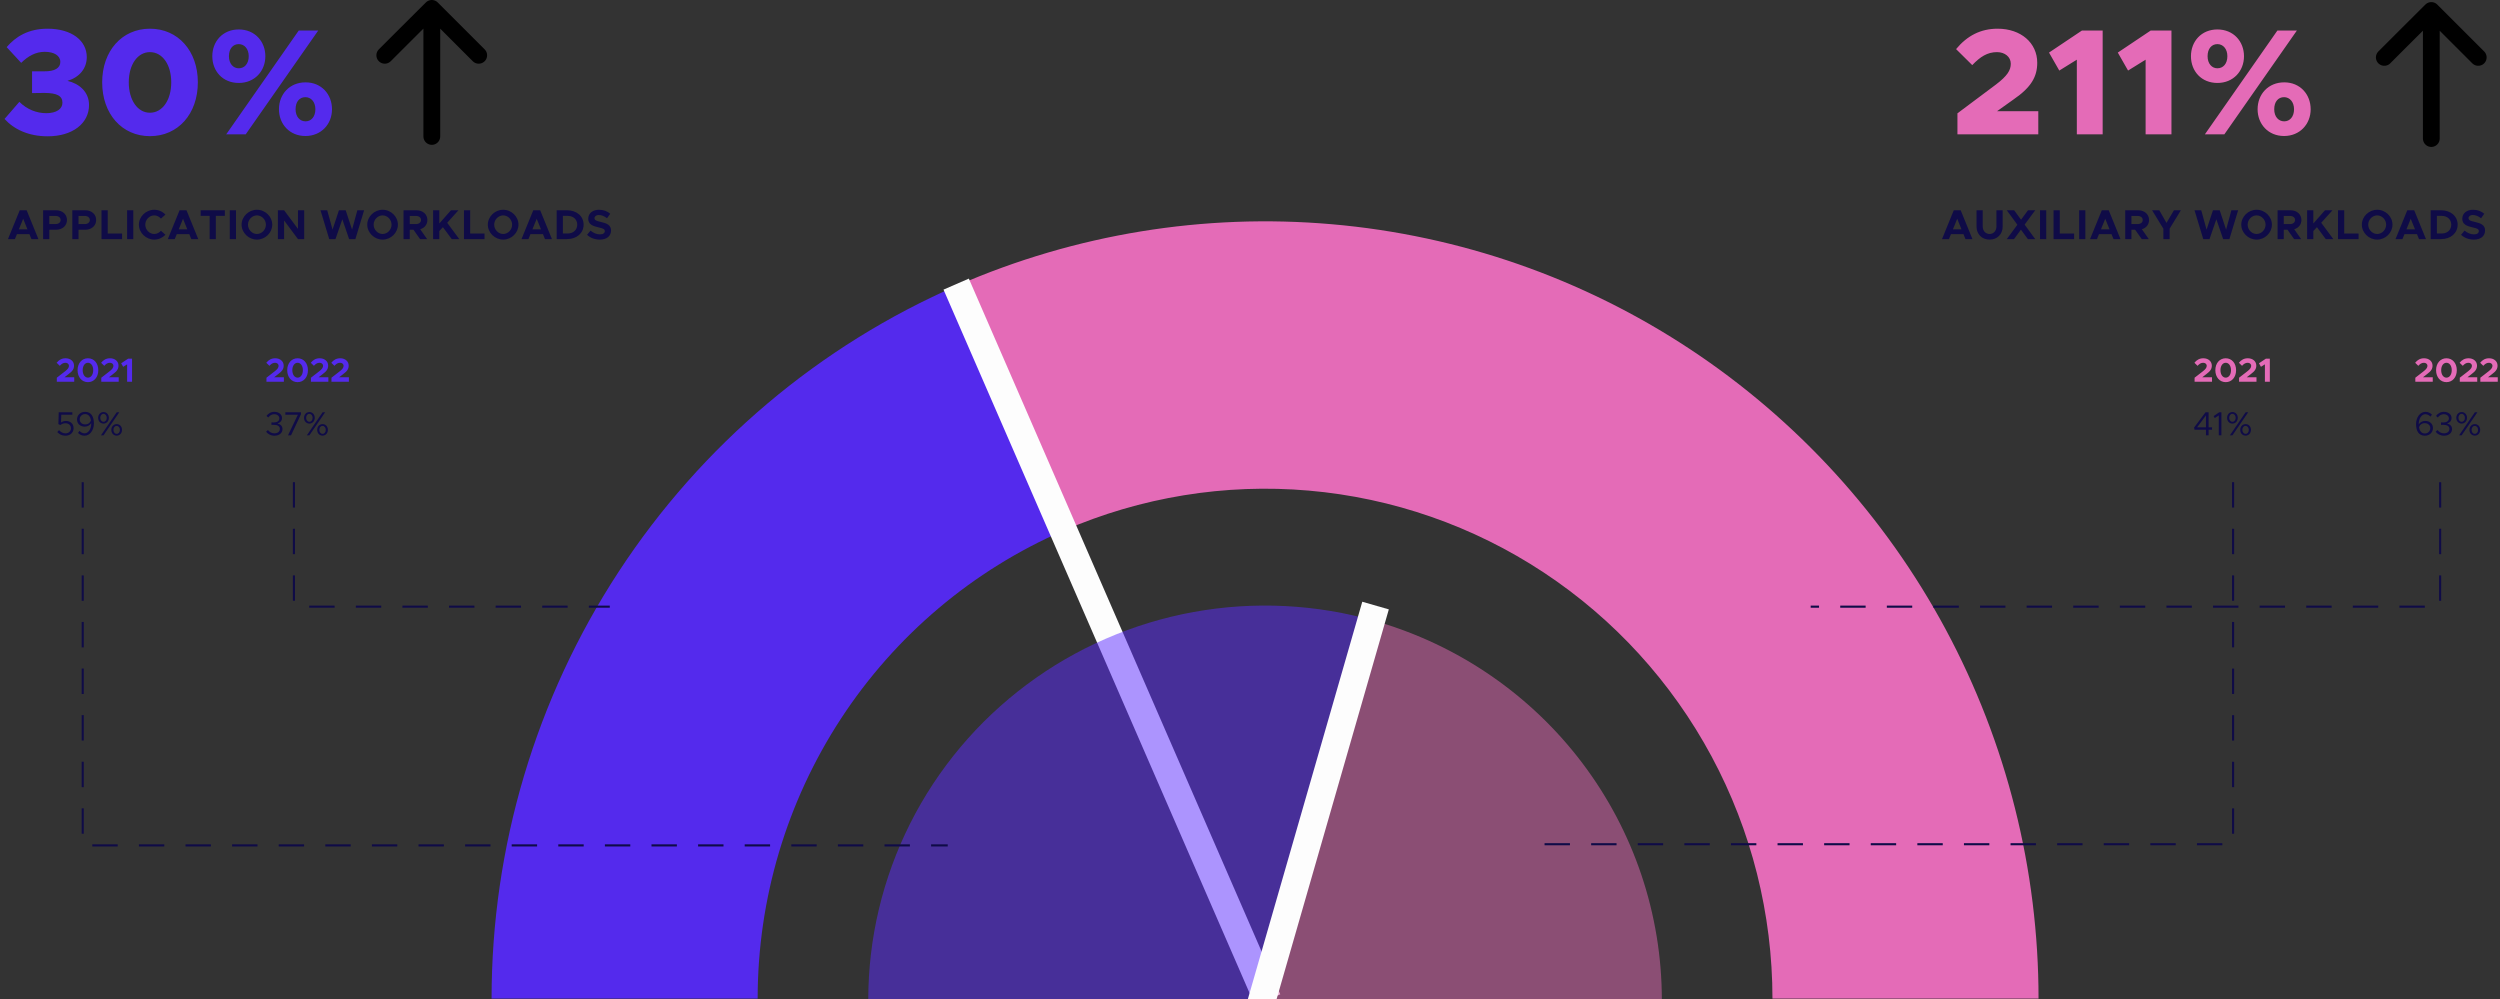 <svg width="1191" height="476" viewBox="0 0 1191 476" fill="none" xmlns="http://www.w3.org/2000/svg">
<rect x="0" y="0" width="1191" height="476" fill="#333333" stroke="none"/>
<g clip-path="url(#clip0_4336_3614)">
<path d="M971.158 475.723C971.158 414.338 955.971 353.916 926.963 299.893C897.956 245.871 856.037 199.942 804.98 166.241C753.922 132.539 695.328 112.121 634.468 106.824C573.609 101.528 512.393 111.518 456.33 135.897L506.672 252.797C543.449 236.805 583.607 230.251 623.531 233.725C663.455 237.2 701.893 250.594 735.386 272.703C768.88 294.811 796.378 324.94 815.407 360.379C834.437 395.818 844.399 435.454 844.399 475.723H971.158Z" fill="#E46BB7"/>
<path d="M234.188 475.723C234.187 403.479 255.219 332.813 294.69 272.431C334.161 212.049 390.349 164.589 456.33 135.897L506.672 252.797C463.388 271.619 426.529 302.753 400.636 342.363C374.743 381.974 360.946 428.331 360.946 475.723L234.188 475.723Z" fill="#542AED"/>
<path d="M455.518 135.353L603.869 476.321" stroke="#FDFDFD" stroke-width="13.16"/>
<path d="M413.643 476.321C413.643 447.178 420.467 418.434 433.577 392.364C446.686 366.294 465.721 343.613 489.174 326.115C512.628 308.617 539.858 296.782 568.71 291.546C597.561 286.31 627.243 287.817 655.408 295.948L602.671 476.321L413.643 476.321Z" fill="#5C2CFF" fill-opacity="0.5"/>
<path opacity="0.5" d="M791.699 476.321C791.699 435.646 778.412 396.07 753.834 363.543C729.256 331.016 694.717 307.296 655.408 295.948L602.671 476.321L791.699 476.321Z" fill="#E46BB7"/>
<path d="M655.313 288.49L589.512 516.998" stroke="#FDFDFD" stroke-width="13.16"/>
</g>
<path d="M1155.38 200.519C1154.08 200.519 1152.94 201.143 1152.27 202.199V202.055C1152.27 199.415 1153.66 197.335 1155.42 197.335C1156.48 197.335 1157.2 197.815 1157.89 198.487L1158.58 197.511C1157.76 196.727 1156.8 196.199 1155.46 196.199C1152.96 196.199 1151.01 198.775 1151.01 202.055C1151.01 205.159 1152.21 207.575 1155.18 207.575C1157.47 207.575 1159.06 205.975 1159.06 203.943C1159.06 201.767 1157.38 200.519 1155.38 200.519ZM1155.17 206.503C1153.63 206.503 1152.74 205.303 1152.42 203.639C1152.69 202.423 1153.76 201.591 1155.15 201.591C1156.62 201.591 1157.79 202.503 1157.79 204.007C1157.79 205.223 1156.82 206.503 1155.17 206.503ZM1164.34 207.575C1166.63 207.575 1168.16 206.247 1168.16 204.407C1168.16 202.823 1166.92 202.007 1165.8 201.751C1166.93 201.415 1167.92 200.583 1167.92 199.175C1167.92 197.415 1166.39 196.199 1164.29 196.199C1162.58 196.199 1161.36 197.031 1160.53 198.135L1161.36 198.887C1162.15 197.943 1163.01 197.335 1164.23 197.335C1165.6 197.335 1166.66 198.167 1166.66 199.319C1166.66 200.567 1165.56 201.271 1164.08 201.255L1162.9 201.239V202.391H1164.07C1165.8 202.391 1166.9 203.047 1166.9 204.343C1166.9 205.591 1165.88 206.439 1164.34 206.439C1163 206.439 1161.92 205.799 1161.2 204.871L1160.34 205.687C1161.14 206.743 1162.53 207.575 1164.34 207.575ZM1172.72 201.799C1174.23 201.799 1175.28 200.599 1175.28 199.047C1175.28 197.527 1174.26 196.295 1172.74 196.295C1171.25 196.295 1170.18 197.495 1170.18 199.079C1170.18 200.567 1171.2 201.799 1172.72 201.799ZM1171.52 207.383H1172.74L1180.26 196.391H1179.04L1171.52 207.383ZM1172.74 200.935C1171.86 200.935 1171.19 200.119 1171.19 199.063C1171.19 197.959 1171.83 197.159 1172.72 197.159C1173.62 197.159 1174.28 197.975 1174.28 199.063C1174.28 200.135 1173.64 200.935 1172.74 200.935ZM1179 207.543C1180.48 207.543 1181.56 206.343 1181.56 204.775C1181.56 203.287 1180.53 202.039 1179.01 202.039C1177.49 202.039 1176.45 203.287 1176.45 204.791C1176.45 206.359 1177.52 207.543 1179 207.543ZM1179.01 206.679C1178.1 206.679 1177.46 205.863 1177.46 204.775C1177.46 203.735 1178.08 202.903 1179 202.903C1179.89 202.903 1180.55 203.719 1180.55 204.791C1180.55 205.879 1179.92 206.679 1179.01 206.679Z" fill="#0F0B47"/>
<path d="M1050.92 207.383H1052.17V204.711H1053.82V203.575H1052.17V196.391H1050.73L1045.28 203.671L1045.44 204.711H1050.92V207.383ZM1046.7 203.575L1050.92 197.895V203.575H1046.7ZM1057.03 207.383H1058.28V196.391H1057.27L1054.57 198.231L1055.11 199.159L1057.03 197.911V207.383ZM1063.52 201.799C1065.02 201.799 1066.08 200.599 1066.08 199.047C1066.08 197.527 1065.06 196.295 1063.54 196.295C1062.05 196.295 1060.98 197.495 1060.98 199.079C1060.98 200.567 1062 201.799 1063.52 201.799ZM1062.32 207.383H1063.54L1071.06 196.391H1069.84L1062.32 207.383ZM1063.54 200.935C1062.66 200.935 1061.98 200.119 1061.98 199.063C1061.98 197.959 1062.62 197.159 1063.52 197.159C1064.42 197.159 1065.07 197.975 1065.07 199.063C1065.07 200.135 1064.43 200.935 1063.54 200.935ZM1069.79 207.543C1071.28 207.543 1072.35 206.343 1072.35 204.775C1072.35 203.287 1071.33 202.039 1069.81 202.039C1068.29 202.039 1067.25 203.287 1067.25 204.791C1067.25 206.359 1068.32 207.543 1069.79 207.543ZM1069.81 206.679C1068.9 206.679 1068.26 205.863 1068.26 204.775C1068.26 203.735 1068.88 202.903 1069.79 202.903C1070.69 202.903 1071.34 203.719 1071.34 204.791C1071.34 205.879 1070.72 206.679 1069.81 206.679Z" fill="#0F0B47"/>
<path d="M1045.5 181.863H1053.8V179.735H1049.15L1051.15 178.183C1053.07 176.791 1053.71 175.655 1053.71 174.183C1053.71 172.119 1052.01 170.679 1049.68 170.679C1047.9 170.679 1046.51 171.447 1045.42 172.823L1046.92 174.279C1047.72 173.367 1048.54 172.823 1049.61 172.823C1050.51 172.823 1051.28 173.367 1051.28 174.279C1051.28 175.047 1050.86 175.767 1049.55 176.807L1045.5 179.943V181.863ZM1060.34 182.055C1063.23 182.055 1065.27 179.703 1065.27 176.359C1065.27 173.031 1063.23 170.679 1060.34 170.679C1057.44 170.679 1055.39 173.031 1055.39 176.359C1055.39 179.703 1057.44 182.055 1060.34 182.055ZM1060.34 179.911C1058.87 179.911 1057.83 178.423 1057.83 176.359C1057.83 174.295 1058.87 172.823 1060.34 172.823C1061.81 172.823 1062.85 174.295 1062.85 176.359C1062.85 178.423 1061.81 179.911 1060.34 179.911ZM1066.69 181.863H1074.99V179.735H1070.34L1072.34 178.183C1074.26 176.791 1074.9 175.655 1074.9 174.183C1074.9 172.119 1073.2 170.679 1070.86 170.679C1069.09 170.679 1067.7 171.447 1066.61 172.823L1068.11 174.279C1068.91 173.367 1069.73 172.823 1070.8 172.823C1071.7 172.823 1072.46 173.367 1072.46 174.279C1072.46 175.047 1072.05 175.767 1070.74 176.807L1066.69 179.943V181.863ZM1079 181.863H1081.35V170.871H1079.46L1076.16 173.079L1077.12 174.743L1079 173.575V181.863Z" fill="#E46BB7"/>
<path d="M1150.66 181.863H1158.96V179.735H1154.3L1156.3 178.183C1158.22 176.791 1158.86 175.655 1158.86 174.183C1158.86 172.119 1157.17 170.679 1154.83 170.679C1153.06 170.679 1151.66 171.447 1150.58 172.823L1152.08 174.279C1152.88 173.367 1153.7 172.823 1154.77 172.823C1155.66 172.823 1156.43 173.367 1156.43 174.279C1156.43 175.047 1156.02 175.767 1154.7 176.807L1150.66 179.943V181.863ZM1165.49 182.055C1168.39 182.055 1170.42 179.703 1170.42 176.359C1170.42 173.031 1168.39 170.679 1165.49 170.679C1162.6 170.679 1160.55 173.031 1160.55 176.359C1160.55 179.703 1162.6 182.055 1165.49 182.055ZM1165.49 179.911C1164.02 179.911 1162.98 178.423 1162.98 176.359C1162.98 174.295 1164.02 172.823 1165.49 172.823C1166.97 172.823 1168.01 174.295 1168.01 176.359C1168.01 178.423 1166.97 179.911 1165.49 179.911ZM1171.84 181.863H1180.15V179.735H1175.49L1177.49 178.183C1179.41 176.791 1180.05 175.655 1180.05 174.183C1180.05 172.119 1178.36 170.679 1176.02 170.679C1174.24 170.679 1172.85 171.447 1171.76 172.823L1173.27 174.279C1174.07 173.367 1174.88 172.823 1175.96 172.823C1176.85 172.823 1177.62 173.367 1177.62 174.279C1177.62 175.047 1177.2 175.767 1175.89 176.807L1171.84 179.943V181.863ZM1181.63 181.863H1189.93V179.735H1185.27L1187.27 178.183C1189.19 176.791 1189.83 175.655 1189.83 174.183C1189.83 172.119 1188.14 170.679 1185.8 170.679C1184.03 170.679 1182.63 171.447 1181.55 172.823L1183.05 174.279C1183.85 173.367 1184.67 172.823 1185.74 172.823C1186.63 172.823 1187.4 173.367 1187.4 174.279C1187.4 175.047 1186.99 175.767 1185.67 176.807L1181.63 179.943V181.863Z" fill="#E46BB7"/>
<path d="M932.522 64H971.042V52.984H951.386L959.162 47.44C967.802 41.536 970.538 36.424 970.538 29.872C970.538 20.44 962.762 13.672 951.674 13.672C943.538 13.672 937.13 17.056 931.874 23.392L939.578 31.024C943.322 27.064 946.778 24.832 951.386 24.832C954.986 24.832 957.938 26.992 957.938 30.376C957.938 33.4 956.354 36.136 950.81 40.312L932.522 53.992V64ZM989.4 64H1001.71V14.536H991.848L976.152 25.048L981.048 33.616L989.4 28.432V64ZM1022.17 64H1034.48V14.536H1024.61L1008.92 25.048L1013.81 33.616L1022.17 28.432V64ZM1056.37 39.52C1063.86 39.52 1069.04 33.976 1069.04 26.776C1069.04 19.792 1064.08 14.032 1056.37 14.032C1048.74 14.032 1043.77 19.72 1043.77 26.776C1043.77 33.976 1048.81 39.52 1056.37 39.52ZM1050.4 64H1059.68L1094.24 14.536H1084.96L1050.4 64ZM1056.37 32.536C1053.71 32.536 1051.69 30.304 1051.69 26.776C1051.69 23.176 1053.64 21.016 1056.37 21.016C1059.04 21.016 1061.12 23.248 1061.12 26.776C1061.12 30.376 1059.11 32.536 1056.37 32.536ZM1088.12 64.792C1095.61 64.792 1100.8 59.176 1100.8 52.048C1100.8 44.992 1095.83 39.232 1088.2 39.232C1080.64 39.232 1075.52 44.848 1075.52 52.048C1075.52 59.104 1080.56 64.792 1088.12 64.792ZM1088.2 57.808C1085.46 57.808 1083.44 55.576 1083.44 52.048C1083.44 48.376 1085.39 46.288 1088.12 46.288C1090.79 46.288 1092.88 48.52 1092.88 52.048C1092.88 55.648 1090.86 57.808 1088.2 57.808Z" fill="#E46BB7"/>
<path d="M936.355 113.91H939.675L934.075 100.17H930.775L925.175 113.91H928.475L929.435 111.55H935.395L936.355 113.91ZM930.375 109.25L932.415 104.23L934.455 109.25H930.375ZM947.843 114.15C951.483 114.15 954.063 111.59 954.063 107.97V100.17H951.103V107.85C951.103 109.97 949.743 111.47 947.843 111.47C945.923 111.47 944.563 109.97 944.563 107.85V100.17H941.623V107.97C941.623 111.59 944.183 114.15 947.843 114.15ZM969.575 100.17H966.135L962.835 104.67L959.535 100.17H956.035L961.075 107.07L956.035 113.91H959.475L962.775 109.41L966.075 113.91H969.575L964.535 107.01L969.575 100.17ZM971.864 113.91H974.824V100.17H971.864V113.91ZM981.269 111.25V100.17H978.309V113.91H988.109V111.25H981.269ZM990.497 113.91H993.457V100.17H990.497V113.91ZM1006.88 113.91H1010.2L1004.6 100.17H1001.3L995.702 113.91H999.002L999.962 111.55H1005.92L1006.88 113.91ZM1000.9 109.25L1002.94 104.23L1004.98 109.25H1000.9ZM1023.81 104.81C1023.81 102.09 1021.63 100.17 1018.63 100.17H1012.45V113.91H1015.41V109.45H1017.19L1020.33 113.91H1023.69L1020.39 109.21C1022.45 108.61 1023.81 106.97 1023.81 104.81ZM1015.41 102.87H1018.33C1019.79 102.87 1020.79 103.63 1020.79 104.81C1020.79 105.99 1019.79 106.75 1018.33 106.75H1015.41V102.87ZM1030.63 113.91H1033.61V108.95L1038.97 100.17H1035.67L1032.11 106.19L1028.69 100.17H1025.25L1030.63 108.95V113.91ZM1049.63 113.91H1052.61L1055.87 104.47L1059.11 113.91H1062.09L1066.25 100.17H1063.03L1060.51 109.39L1057.47 100.17H1054.25L1051.21 109.39L1048.67 100.17H1045.47L1049.63 113.91ZM1075.06 114.15C1079.02 114.15 1082.34 110.89 1082.34 107.03C1082.34 103.17 1079.02 99.93 1075.06 99.93C1071.1 99.93 1067.74 103.17 1067.74 107.03C1067.74 110.89 1071.1 114.15 1075.06 114.15ZM1075.06 111.47C1072.74 111.47 1070.78 109.43 1070.78 107.03C1070.78 104.65 1072.74 102.61 1075.06 102.61C1077.36 102.61 1079.32 104.65 1079.32 107.03C1079.32 109.43 1077.36 111.47 1075.06 111.47ZM1096.39 104.81C1096.39 102.09 1094.21 100.17 1091.21 100.17H1085.03V113.91H1087.99V109.45H1089.77L1092.91 113.91H1096.27L1092.97 109.21C1095.03 108.61 1096.39 106.97 1096.39 104.81ZM1087.99 102.87H1090.91C1092.37 102.87 1093.37 103.63 1093.37 104.81C1093.37 105.99 1092.37 106.75 1090.91 106.75H1087.99V102.87ZM1099.11 113.91H1102.07V110.07L1103.79 108.23L1107.99 113.91H1111.59L1105.83 106.13L1111.19 100.17H1107.63L1102.07 106.47V100.17H1099.11V113.91ZM1116.78 111.25V100.17H1113.82V113.91H1123.62V111.25H1116.78ZM1132.5 114.15C1136.46 114.15 1139.78 110.89 1139.78 107.03C1139.78 103.17 1136.46 99.93 1132.5 99.93C1128.54 99.93 1125.18 103.17 1125.18 107.03C1125.18 110.89 1128.54 114.15 1132.5 114.15ZM1132.5 111.47C1130.18 111.47 1128.22 109.43 1128.22 107.03C1128.22 104.65 1130.18 102.61 1132.5 102.61C1134.8 102.61 1136.76 104.65 1136.76 107.03C1136.76 109.43 1134.8 111.47 1132.5 111.47ZM1152.41 113.91H1155.73L1150.13 100.17H1146.83L1141.23 113.91H1144.53L1145.49 111.55H1151.45L1152.41 113.91ZM1146.43 109.25L1148.47 104.23L1150.51 109.25H1146.43ZM1157.98 113.91H1162.92C1167.54 113.91 1170.82 111.05 1170.82 107.03C1170.82 103.01 1167.54 100.17 1162.92 100.17H1157.98V113.91ZM1160.94 111.23V102.85H1163.3C1165.92 102.85 1167.78 104.59 1167.78 107.03C1167.78 109.49 1165.92 111.23 1163.3 111.23H1160.94ZM1178.55 114.15C1181.89 114.15 1183.89 112.41 1183.89 109.79C1183.89 107.25 1181.93 106.37 1178.97 105.71C1176.85 105.23 1176.01 104.91 1176.01 103.91C1176.01 103.09 1176.79 102.43 1178.03 102.43C1179.35 102.43 1180.73 102.97 1181.97 103.97L1183.51 101.83C1182.09 100.63 1180.37 99.93 1178.13 99.93C1175.11 99.93 1173.03 101.67 1173.03 104.21C1173.03 106.87 1175.11 107.69 1178.01 108.35C1180.11 108.83 1180.91 109.13 1180.91 110.11C1180.91 110.97 1180.15 111.65 1178.65 111.65C1176.91 111.65 1175.43 110.97 1174.13 109.85L1172.45 111.87C1174.05 113.35 1176.15 114.15 1178.55 114.15Z" fill="#0F0B47"/>
<path d="M1063.84 230.205L1063.84 402.189L731.109 402.189" stroke="#0F0B47" stroke-linecap="square" stroke-dasharray="11.1 11.1"/>
<path d="M1162.49 230.205L1162.49 241.55L1162.48 289.012L863.109 289.012" stroke="#0F0B47" stroke-linecap="square" stroke-dasharray="11.1 11.1"/>
<path d="M130.762 207.575C133.05 207.575 134.586 206.247 134.586 204.407C134.586 202.823 133.338 202.007 132.218 201.751C133.354 201.415 134.346 200.583 134.346 199.175C134.346 197.415 132.81 196.199 130.714 196.199C129.002 196.199 127.786 197.031 126.954 198.135L127.786 198.887C128.57 197.943 129.434 197.335 130.65 197.335C132.026 197.335 133.082 198.167 133.082 199.319C133.082 200.567 131.978 201.271 130.506 201.255L129.322 201.239V202.391H130.49C132.218 202.391 133.322 203.047 133.322 204.343C133.322 205.591 132.298 206.439 130.762 206.439C129.418 206.439 128.346 205.799 127.626 204.871L126.762 205.687C127.562 206.743 128.954 207.575 130.762 207.575ZM137.211 207.383H138.651L143.387 197.335V196.391H135.947V197.575H141.899L137.211 207.383ZM147.381 201.799C148.885 201.799 149.941 200.599 149.941 199.047C149.941 197.527 148.917 196.295 147.397 196.295C145.909 196.295 144.837 197.495 144.837 199.079C144.837 200.567 145.861 201.799 147.381 201.799ZM146.181 207.383H147.397L154.917 196.391H153.701L146.181 207.383ZM147.397 200.935C146.517 200.935 145.845 200.119 145.845 199.063C145.845 197.959 146.485 197.159 147.381 197.159C148.277 197.159 148.933 197.975 148.933 199.063C148.933 200.135 148.293 200.935 147.397 200.935ZM153.653 207.543C155.141 207.543 156.213 206.343 156.213 204.775C156.213 203.287 155.189 202.039 153.669 202.039C152.149 202.039 151.109 203.287 151.109 204.791C151.109 206.359 152.181 207.543 153.653 207.543ZM153.669 206.679C152.757 206.679 152.117 205.863 152.117 204.775C152.117 203.735 152.741 202.903 153.653 202.903C154.549 202.903 155.205 203.719 155.205 204.791C155.205 205.879 154.581 206.679 153.669 206.679Z" fill="#0F0B47"/>
<path d="M31.158 207.575C33.414 207.575 35.062 206.135 35.062 203.959C35.062 201.783 33.414 200.535 31.43 200.535C30.422 200.535 29.67 200.871 29.078 201.271L29.19 197.575H34.47V196.391H27.974L27.814 202.039L28.726 202.487C29.414 201.975 30.23 201.639 31.174 201.639C32.71 201.639 33.798 202.599 33.798 204.007C33.798 205.399 32.726 206.455 31.206 206.455C29.99 206.455 28.95 205.847 28.102 204.919L27.286 205.831C28.182 206.855 29.462 207.575 31.158 207.575ZM40.563 196.199C38.275 196.199 36.691 197.799 36.691 199.831C36.691 202.007 38.371 203.255 40.371 203.255C41.667 203.255 42.803 202.631 43.475 201.575V201.719C43.475 204.359 42.083 206.439 40.323 206.439C39.267 206.439 38.547 205.959 37.859 205.287L37.171 206.263C37.987 207.047 38.947 207.575 40.291 207.575C42.787 207.575 44.739 204.999 44.739 201.719C44.739 198.615 43.539 196.199 40.563 196.199ZM40.595 202.183C39.123 202.183 37.955 201.271 37.955 199.767C37.955 198.551 38.931 197.271 40.579 197.271C42.115 197.271 43.011 198.471 43.331 200.135C43.059 201.351 41.987 202.183 40.595 202.183ZM49.302 201.799C50.806 201.799 51.862 200.599 51.862 199.047C51.862 197.527 50.838 196.295 49.318 196.295C47.83 196.295 46.758 197.495 46.758 199.079C46.758 200.567 47.782 201.799 49.302 201.799ZM48.102 207.383H49.318L56.838 196.391H55.622L48.102 207.383ZM49.318 200.935C48.438 200.935 47.766 200.119 47.766 199.063C47.766 197.959 48.406 197.159 49.302 197.159C50.198 197.159 50.854 197.975 50.854 199.063C50.854 200.135 50.214 200.935 49.318 200.935ZM55.574 207.543C57.062 207.543 58.134 206.343 58.134 204.775C58.134 203.287 57.11 202.039 55.59 202.039C54.07 202.039 53.03 203.287 53.03 204.791C53.03 206.359 54.102 207.543 55.574 207.543ZM55.59 206.679C54.678 206.679 54.038 205.863 54.038 204.775C54.038 203.735 54.662 202.903 55.574 202.903C56.47 202.903 57.126 203.719 57.126 204.791C57.126 205.879 56.502 206.679 55.59 206.679Z" fill="#0F0B47"/>
<path d="M126.938 181.863H135.242V179.735H130.586L132.586 178.183C134.506 176.791 135.146 175.655 135.146 174.183C135.146 172.119 133.45 170.679 131.114 170.679C129.338 170.679 127.946 171.447 126.858 172.823L128.362 174.279C129.162 173.367 129.978 172.823 131.05 172.823C131.946 172.823 132.714 173.367 132.714 174.279C132.714 175.047 132.298 175.767 130.986 176.807L126.938 179.943V181.863ZM141.775 182.055C144.671 182.055 146.703 179.703 146.703 176.359C146.703 173.031 144.671 170.679 141.775 170.679C138.879 170.679 136.831 173.031 136.831 176.359C136.831 179.703 138.879 182.055 141.775 182.055ZM141.775 179.911C140.303 179.911 139.263 178.423 139.263 176.359C139.263 174.295 140.303 172.823 141.775 172.823C143.247 172.823 144.287 174.295 144.287 176.359C144.287 178.423 143.247 179.911 141.775 179.911ZM148.126 181.863H156.43V179.735H151.774L153.774 178.183C155.694 176.791 156.334 175.655 156.334 174.183C156.334 172.119 154.638 170.679 152.302 170.679C150.526 170.679 149.134 171.447 148.046 172.823L149.55 174.279C150.35 173.367 151.166 172.823 152.238 172.823C153.134 172.823 153.902 173.367 153.902 174.279C153.902 175.047 153.486 175.767 152.174 176.807L148.126 179.943V181.863ZM157.907 181.863H166.211V179.735H161.555L163.555 178.183C165.475 176.791 166.115 175.655 166.115 174.183C166.115 172.119 164.419 170.679 162.083 170.679C160.307 170.679 158.915 171.447 157.827 172.823L159.331 174.279C160.131 173.367 160.947 172.823 162.019 172.823C162.915 172.823 163.683 173.367 163.683 174.279C163.683 175.047 163.267 175.767 161.955 176.807L157.907 179.943V181.863Z" fill="#542AED"/>
<path d="M27.062 181.863H35.366V179.735H30.71L32.71 178.183C34.63 176.791 35.27 175.655 35.27 174.183C35.27 172.119 33.574 170.679 31.238 170.679C29.462 170.679 28.07 171.447 26.982 172.823L28.486 174.279C29.286 173.367 30.102 172.823 31.174 172.823C32.07 172.823 32.838 173.367 32.838 174.279C32.838 175.047 32.422 175.767 31.11 176.807L27.062 179.943V181.863ZM41.9 182.055C44.795 182.055 46.828 179.703 46.828 176.359C46.828 173.031 44.795 170.679 41.9 170.679C39.004 170.679 36.956 173.031 36.956 176.359C36.956 179.703 39.004 182.055 41.9 182.055ZM41.9 179.911C40.428 179.911 39.388 178.423 39.388 176.359C39.388 174.295 40.428 172.823 41.9 172.823C43.371 172.823 44.411 174.295 44.411 176.359C44.411 178.423 43.371 179.911 41.9 179.911ZM48.25 181.863H56.554V179.735H51.898L53.898 178.183C55.818 176.791 56.458 175.655 56.458 174.183C56.458 172.119 54.762 170.679 52.426 170.679C50.65 170.679 49.258 171.447 48.17 172.823L49.674 174.279C50.474 173.367 51.29 172.823 52.362 172.823C53.258 172.823 54.026 173.367 54.026 174.279C54.026 175.047 53.61 175.767 52.298 176.807L48.25 179.943V181.863ZM60.559 181.863H62.911V170.871H61.023L57.727 173.079L58.687 174.743L60.559 173.575V181.863Z" fill="#542AED"/>
<path d="M22.689 64.936C34.641 64.936 42.417 58.744 42.417 50.032C42.417 43.696 37.665 39.808 32.121 38.512C37.665 36.928 41.337 32.752 41.337 27.208C41.337 19.432 34.281 13.672 22.617 13.672C13.473 13.672 7.425 17.488 3.177 22.456L10.089 29.944C13.329 26.776 16.929 24.688 21.321 24.688C25.785 24.688 28.737 26.488 28.737 29.512C28.737 32.392 26.073 34.048 21.105 33.976H15.273V44.344L21.105 44.272C27.441 44.272 29.745 45.856 29.745 48.952C29.745 51.832 27.009 53.92 22.041 53.92C17.433 53.92 12.825 52.12 9.225 48.52L2.169 56.656C6.561 61.552 13.545 64.936 22.689 64.936ZM71.428 64.864C84.82 64.864 94.252 54.28 94.252 39.232C94.252 24.256 84.82 13.672 71.428 13.672C58.108 13.672 48.676 24.256 48.676 39.232C48.676 54.28 58.108 64.864 71.428 64.864ZM71.428 53.704C65.524 53.704 61.348 47.656 61.348 39.232C61.348 30.808 65.524 24.832 71.428 24.832C77.404 24.832 81.58 30.808 81.58 39.232C81.58 47.656 77.404 53.704 71.428 53.704ZM113.742 39.52C121.23 39.52 126.414 33.976 126.414 26.776C126.414 19.792 121.446 14.032 113.742 14.032C106.11 14.032 101.142 19.72 101.142 26.776C101.142 33.976 106.182 39.52 113.742 39.52ZM107.766 64H117.054L151.614 14.536H142.326L107.766 64ZM113.742 32.536C111.078 32.536 109.062 30.304 109.062 26.776C109.062 23.176 111.006 21.016 113.742 21.016C116.406 21.016 118.494 23.248 118.494 26.776C118.494 30.376 116.478 32.536 113.742 32.536ZM145.494 64.792C152.982 64.792 158.166 59.176 158.166 52.048C158.166 44.992 153.198 39.232 145.566 39.232C138.006 39.232 132.894 44.848 132.894 52.048C132.894 59.104 137.934 64.792 145.494 64.792ZM145.566 57.808C142.83 57.808 140.814 55.576 140.814 52.048C140.814 48.376 142.758 46.288 145.494 46.288C148.158 46.288 150.246 48.52 150.246 52.048C150.246 55.648 148.23 57.808 145.566 57.808Z" fill="#542AED"/>
<path d="M14.977 113.91H18.297L12.697 100.17H9.397L3.797 113.91H7.097L8.057 111.55H14.017L14.977 113.91ZM8.997 109.25L11.037 104.23L13.077 109.25H8.997ZM20.545 113.91H23.505V109.45H26.725C29.725 109.45 31.905 107.53 31.905 104.81C31.905 102.09 29.725 100.17 26.725 100.17H20.545V113.91ZM23.505 106.75V102.87H26.425C27.885 102.87 28.885 103.63 28.885 104.81C28.885 105.99 27.885 106.75 26.425 106.75H23.505ZM34.451 113.91H37.411V109.45H40.631C43.631 109.45 45.811 107.53 45.811 104.81C45.811 102.09 43.631 100.17 40.631 100.17H34.451V113.91ZM37.411 106.75V102.87H40.331C41.791 102.87 42.791 103.63 42.791 104.81C42.791 105.99 41.791 106.75 40.331 106.75H37.411ZM51.317 111.25V100.17H48.357V113.91H58.157V111.25H51.317ZM60.545 113.91H63.505V100.17H60.545V113.91ZM73.49 114.15C75.57 114.15 77.47 113.25 78.81 111.85L76.67 109.93C75.89 110.85 74.75 111.47 73.49 111.47C71.17 111.47 69.21 109.43 69.21 107.03C69.21 104.65 71.17 102.61 73.49 102.61C74.73 102.61 75.89 103.23 76.67 104.15L78.81 102.23C77.47 100.81 75.57 99.93 73.49 99.93C69.53 99.93 66.17 103.17 66.17 107.03C66.17 110.89 69.53 114.15 73.49 114.15ZM91.129 113.91H94.449L88.849 100.17H85.549L79.949 113.91H83.249L84.209 111.55H90.169L91.129 113.91ZM85.149 109.25L87.189 104.23L89.229 109.25H85.149ZM99.877 113.91H102.817V102.83H107.117V100.17H95.597V102.83H99.877V113.91ZM109.47 113.91H112.43V100.17H109.47V113.91ZM122.416 114.15C126.376 114.15 129.696 110.89 129.696 107.03C129.696 103.17 126.376 99.93 122.416 99.93C118.456 99.93 115.096 103.17 115.096 107.03C115.096 110.89 118.456 114.15 122.416 114.15ZM122.416 111.47C120.096 111.47 118.136 109.43 118.136 107.03C118.136 104.65 120.096 102.61 122.416 102.61C124.716 102.61 126.676 104.65 126.676 107.03C126.676 109.43 124.716 111.47 122.416 111.47ZM132.381 113.91H135.341V105.03L141.961 113.91H144.921V100.17H141.961V109.05L135.341 100.17H132.381V113.91ZM156.845 113.91H159.825L163.085 104.47L166.325 113.91H169.305L173.465 100.17H170.245L167.725 109.39L164.685 100.17H161.465L158.425 109.39L155.885 100.17H152.685L156.845 113.91ZM182.279 114.15C186.239 114.15 189.559 110.89 189.559 107.03C189.559 103.17 186.239 99.93 182.279 99.93C178.319 99.93 174.959 103.17 174.959 107.03C174.959 110.89 178.319 114.15 182.279 114.15ZM182.279 111.47C179.959 111.47 177.999 109.43 177.999 107.03C177.999 104.65 179.959 102.61 182.279 102.61C184.579 102.61 186.539 104.65 186.539 107.03C186.539 109.43 184.579 111.47 182.279 111.47ZM203.604 104.81C203.604 102.09 201.424 100.17 198.424 100.17H192.244V113.91H195.204V109.45H196.984L200.124 113.91H203.484L200.184 109.21C202.244 108.61 203.604 106.97 203.604 104.81ZM195.204 102.87H198.124C199.584 102.87 200.584 103.63 200.584 104.81C200.584 105.99 199.584 106.75 198.124 106.75H195.204V102.87ZM206.326 113.91H209.286V110.07L211.006 108.23L215.206 113.91H218.806L213.046 106.13L218.406 100.17H214.846L209.286 106.47V100.17H206.326V113.91ZM223.993 111.25V100.17H221.033V113.91H230.833V111.25H223.993ZM239.72 114.15C243.68 114.15 247 110.89 247 107.03C247 103.17 243.68 99.93 239.72 99.93C235.76 99.93 232.4 103.17 232.4 107.03C232.4 110.89 235.76 114.15 239.72 114.15ZM239.72 111.47C237.4 111.47 235.44 109.43 235.44 107.03C235.44 104.65 237.4 102.61 239.72 102.61C242.02 102.61 243.98 104.65 243.98 107.03C243.98 109.43 242.02 111.47 239.72 111.47ZM259.625 113.91H262.945L257.345 100.17H254.045L248.445 113.91H251.745L252.705 111.55H258.665L259.625 113.91ZM253.645 109.25L255.685 104.23L257.725 109.25H253.645ZM265.193 113.91H270.133C274.753 113.91 278.033 111.05 278.033 107.03C278.033 103.01 274.753 100.17 270.133 100.17H265.193V113.91ZM268.153 111.23V102.85H270.513C273.133 102.85 274.993 104.59 274.993 107.03C274.993 109.49 273.133 111.23 270.513 111.23H268.153ZM285.761 114.15C289.101 114.15 291.101 112.41 291.101 109.79C291.101 107.25 289.141 106.37 286.181 105.71C284.061 105.23 283.221 104.91 283.221 103.91C283.221 103.09 284.001 102.43 285.241 102.43C286.561 102.43 287.941 102.97 289.181 103.97L290.721 101.83C289.301 100.63 287.581 99.93 285.341 99.93C282.321 99.93 280.241 101.67 280.241 104.21C280.241 106.87 282.321 107.69 285.221 108.35C287.321 108.83 288.121 109.13 288.121 110.11C288.121 110.97 287.361 111.65 285.861 111.65C284.121 111.65 282.641 110.97 281.341 109.85L279.661 111.87C281.261 113.35 283.361 114.15 285.761 114.15Z" fill="#0F0B47"/>
<path d="M140.025 230.205L140.025 289.012L290 289.012" stroke="#0F0B47" stroke-linecap="square" stroke-dasharray="11.1 11.1"/>
<path d="M39.406 230.205L39.406 263.492L39.409 402.744L451 402.744" stroke="#0F0B47" stroke-linecap="square" stroke-dasharray="11.1 11.1"/>
<path d="M205.715 3.999L228.058 26.342M205.715 3.999V64.999M205.715 3.999L191.433 18.217L183.308 26.342" stroke="black" stroke-width="8" stroke-linecap="round" stroke-linejoin="round"/>
<path d="M1158.28 4.999L1180.63 27.342M1158.28 4.999V65.999M1158.28 4.999L1144 19.217L1135.88 27.342" stroke="black" stroke-width="8" stroke-linecap="round" stroke-linejoin="round"/>
<defs>
<clipPath id="clip0_4336_3614">
<rect width="737" height="371" fill="white" transform="translate(234 105)"/>
</clipPath>
</defs>
</svg>
